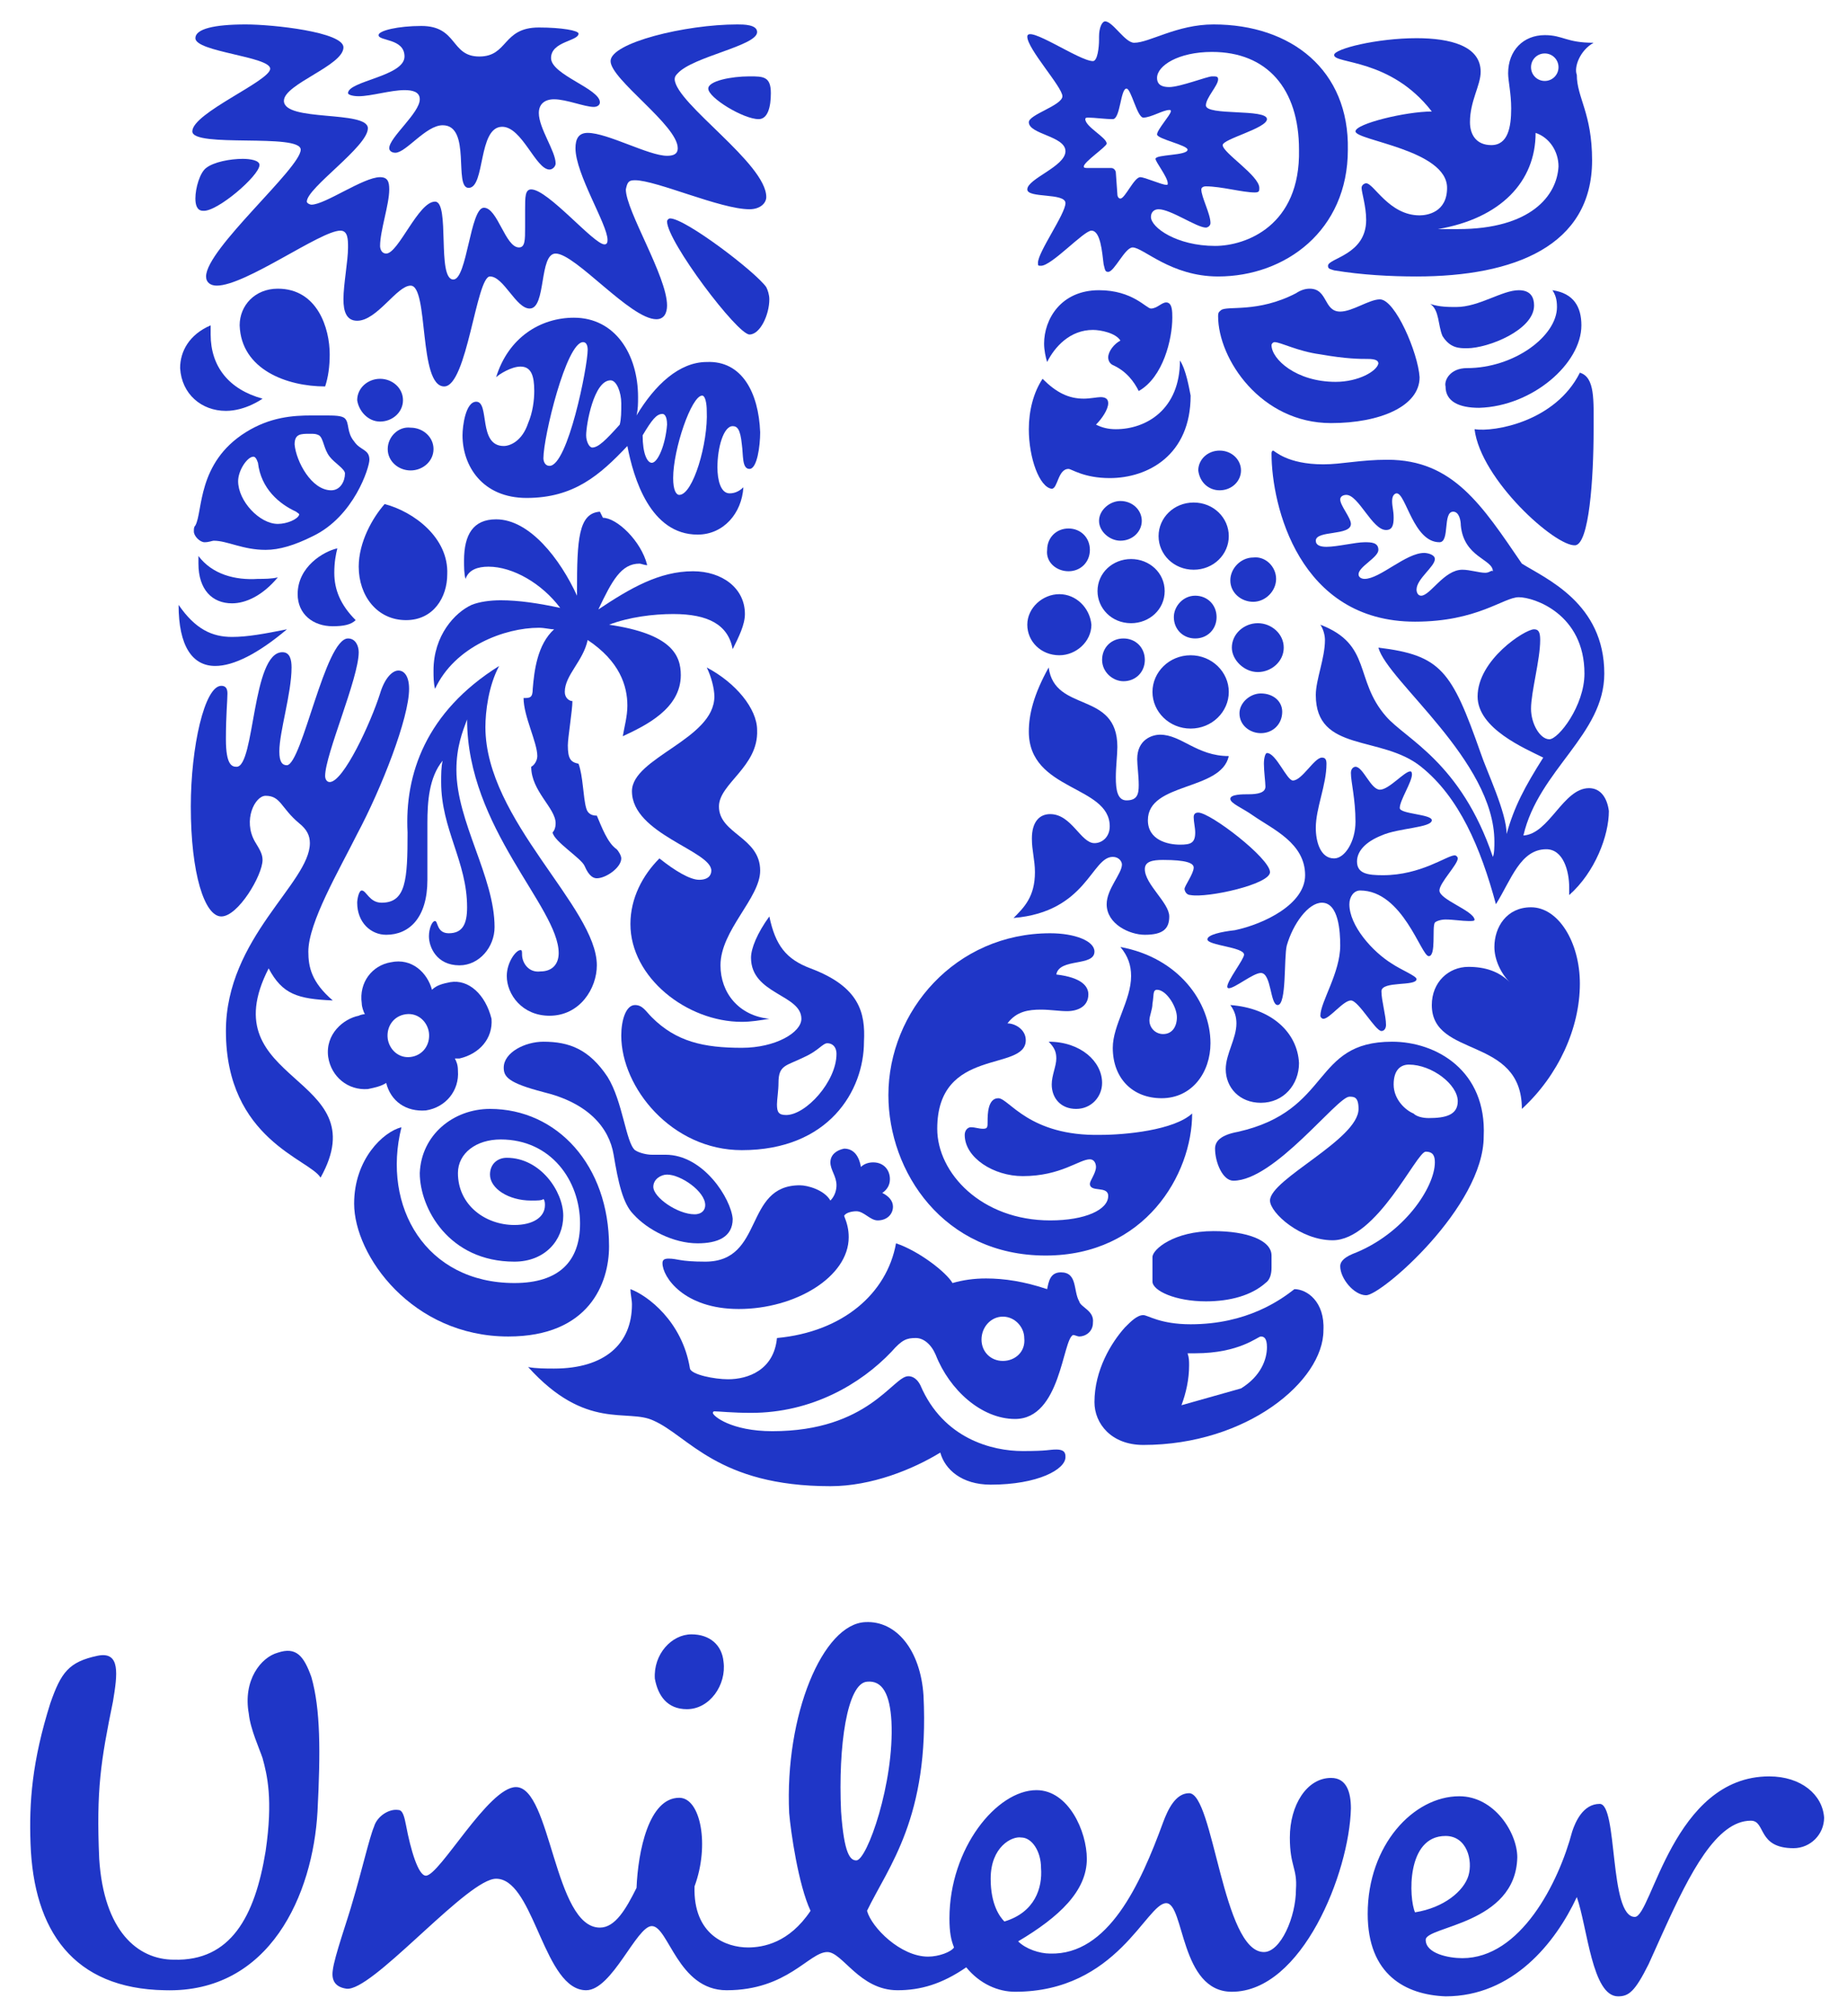 
<svg width="121" height="132" viewBox="0 0 121 132" fill="none" xmlns="http://www.w3.org/2000/svg">
<g clip-path="url(#clip0_1_28)">
<path d="M115.9 116.3C118 116.3 119.4 117.5 119.5 119C119.5 120.1 118.6 121 117.5 121C115.1 121 115.7 119.2 114.7 119.2C112.46 119.2 110.701 122.643 109.025 126.329L108.767 126.897L108.383 127.752L108 128.6C107.1 130.4 106.7 130.7 106 130.7C104.3 130.7 104 126.2 103.3 124.2C101.9 127.2 99.1 130.7 94.7 130.7C92.1 130.6 89.6 129.3 89.6 125.3C89.6 120.8 92.6 117.6 95.6 117.6C97.9 117.6 99.4 120 99.4 121.6C99.3 126 93.4 126.1 93.4 127C93.4 127.9 94.9 128.2 95.8 128.2C99.6 128.2 102.1 123.3 103 119.9C103.2 119.3 103.7 118.1 104.8 118.1C106 118.1 105.4 125.5 107.1 125.5C108.2 125.5 109.6 116.3 115.9 116.3V116.3ZM56.7 106.2C58.7 106.1 60.3 108 60.5 111C60.9 119 58.2 122.2 56.8 125.1C57.1 126.2 59 128.1 60.8 128.1C61.5 128.1 62.3 127.8 62.5 127.5C62.3 127 62.2 126.5 62.2 125.6C62.2 121 65.3 117.2 67.9 117.2C70 117.2 71.2 119.9 71.2 121.7C71.2 123.8 69.4 125.5 66.7 127.1C67.2 127.6 68.1 127.9 68.8 127.9C72.6 128 74.7 123.4 76.2 119.3C76.5 118.5 77 117.4 77.9 117.4C79.5 117.4 80.1 127.8 82.8 127.8C83.9 127.8 84.9 125.5 84.9 123.7C85 122.3 84.5 122.2 84.5 120.3C84.5 118.2 85.6 116.4 87.2 116.4C88.2 116.4 88.5 117.3 88.5 118.4C88.4 122.6 85.3 130.4 80.7 130.4C77.3 130.4 77.6 124.6 76.4 124.6C75.1 124.6 73.2 130.4 66.5 130.4C65.4 130.4 64.2 129.9 63.3 128.8C61.7 129.9 60.3 130.3 58.8 130.3C56.3 130.3 55.2 127.8 54.2 127.8C53 127.8 51.6 130.3 47.6 130.3C44.4 130.3 43.8 126.1 42.7 126.1C41.7 126.1 40.1 130.3 38.4 130.3C37.034 130.3 36.192 128.563 35.397 126.784L35.16 126.25C34.409 124.568 33.659 123 32.5 123C31.591 123 29.7 124.693 27.786 126.437L27.264 126.913C25.355 128.653 23.513 130.296 22.7 130.2C22 130.1 21.7 129.7 21.8 129C21.9 128.1 22.8 125.6 23.1 124.5C23.7 122.5 24.2 120.3 24.5 119.6C24.7 118.9 25.5 118.4 26.1 118.5C26.4 118.5 26.5 119 26.6 119.5C26.9 121.1 27.4 122.8 27.9 122.8C28.8 122.8 32 117 33.8 117C36.1 117 36.3 126.2 39.3 126.2C40.3 126.2 41 125 41.7 123.6C41.8 121.2 42.5 117.7 44.5 117.7C45.9 117.7 46.5 120.8 45.5 123.5C45.4 126.7 47.6 127.5 49 127.5C50 127.5 51.7 127.2 53.1 125.1C52.3 123.4 51.8 119.9 51.7 118.7C51.4 112.3 53.9 106.3 56.7 106.2V106.2ZM18.2 108.2C19.4 107.8 19.9 108.4 20.4 109.8C21 111.9 21 114.7 20.8 118.6C20.5 124 17.7 130.5 10.8 130.3C4.8 130.2 2.2 126.4 2 120.7C1.9 118 2.1 115.3 3.3 111.5C4 109.5 4.5 108.8 6.4 108.4C7.9 108.1 7.7 109.6 7.4 111.4C6.6 115.3 6.3 117.2 6.5 121.7C6.8 126.4 9 128.3 11.4 128.3C15.1 128.4 16.7 125.5 17.4 121.2C17.9 117.8 17.5 116.2 17.2 115.1C17 114.5 16.4 113.2 16.3 112.2C15.9 110 17.1 108.5 18.2 108.2V108.2ZM66.9 120.3C66.3 120.2 64.9 120.9 64.9 123C64.9 124.7 65.5 125.5 65.8 125.8C67.8 125.2 68.3 123.6 68.2 122.3C68.2 121.2 67.6 120.3 66.9 120.3V120.3ZM94.7 120.2C92.1 120.2 92.3 124.3 92.7 125.2C94.6 124.9 95.9 123.8 96.2 122.8C96.5 121.8 96.1 120.2 94.7 120.2V120.2ZM56.922 110.093L56.8 110.1C55.5 110.2 54.9 114.3 55.1 118.6C55.3 121.4 55.7 121.8 56.1 121.8C56.8 121.8 58.6 116.7 58.4 112.7C58.3 110.9 57.8 110 56.8 110.1L56.922 110.093ZM45.3 107C46.5 107 47.3 107.7 47.4 108.8C47.6 110.3 46.5 111.9 45 111.9C43.7 111.9 43.1 111 42.9 109.9C42.8 108.3 44 107 45.3 107Z" fill="#1F36C7"/>
<path fill-rule="evenodd" clip-rule="evenodd" d="M70.7 85.2C70.3 84.5 70.6 83.3 69.5 83.3C68.8 83.3 68.7 83.9 68.6 84.4C67.1 83.9 65.8 83.7 64.6 83.7C63.8 83.7 63.1 83.8 62.4 84C62 83.3 60.2 81.9 58.7 81.4C58.1 84.7 55.2 87.2 50.9 87.6C50.7 89.7 49 90.3 47.7 90.3C46.8 90.3 45.3 90 45.2 89.6C44.7 86.5 42.4 84.8 41.3 84.4C41.3 84.7 41.4 85.1 41.4 85.4C41.4 88 39.6 89.6 36.3 89.6C35.8 89.6 35.1 89.6 34.6 89.5C38.4 93.7 41.1 92.2 42.8 93C45.1 94 47 97.3 54.4 97.3C57.1 97.3 59.8 96.2 61.6 95.1C61.9 96.2 63 97.2 64.9 97.2C68 97.2 69.8 96.2 69.8 95.4C69.8 95.2 69.8 94.9 69.2 94.9C68.7 94.9 68.7 95 67 95C65 95 61.8 94.2 60.3 90.7C60 90.1 59.6 90.1 59.5 90.1C58.5 90.1 56.9 93.7 50.6 93.7C47.9 93.7 46.7 92.7 46.7 92.5C46.7 92.5 46.7 92.4 46.8 92.4C47.1 92.4 48 92.5 49.2 92.5C53.2 92.5 56.4 90.6 58.4 88.5C59.1 87.7 59.4 87.6 60 87.6C60.5 87.6 61 88 61.3 88.7C62.2 91 64.3 92.9 66.5 92.9C69.5 92.9 69.6 87.7 70.3 87.4C70.4 87.4 70.6 87.5 70.7 87.5C71.1 87.5 71.6 87.2 71.6 86.6C71.7 85.8 70.8 85.6 70.7 85.2ZM65.7 89.1C64.9 89.1 64.3 88.5 64.3 87.7C64.3 86.9 64.9 86.2 65.7 86.2C66.5 86.2 67.1 86.9 67.1 87.6C67.2 88.5 66.5 89.1 65.7 89.1Z" fill="#1F36C7"/>
<path fill-rule="evenodd" clip-rule="evenodd" d="M55.3 75.2C56 75.2 56.3 75.8 56.4 76.4C56.6 76.2 56.9 76.1 57.2 76.1C57.9 76.1 58.3 76.6 58.3 77.2C58.3 77.6 58.1 77.9 57.8 78.1C58.2 78.3 58.5 78.6 58.5 79C58.5 79.5 58.1 79.9 57.5 79.9C57 79.9 56.6 79.3 56.1 79.3C55.8 79.3 55.4 79.4 55.3 79.6C55.5 80.1 55.6 80.5 55.6 81C55.6 83.6 52.1 85.7 48.4 85.7C44.8 85.7 43.4 83.6 43.4 82.7C43.4 82.5 43.5 82.4 43.8 82.4C44.4 82.4 44.5 82.6 46.2 82.6C50.1 82.6 48.7 77.6 52.4 77.6C52.9 77.6 54 77.9 54.4 78.6C54.7 78.3 54.8 77.9 54.8 77.6C54.8 77 54.4 76.6 54.4 76.1C54.4 75.6 54.8 75.3 55.3 75.2Z" fill="#1F36C7"/>
<path fill-rule="evenodd" clip-rule="evenodd" d="M32.1 72.6C36.5 72.6 39.9 76.3 39.9 81.6C39.9 84 38.6 87.5 33.3 87.5C27 87.5 23.2 82.2 23.2 78.8C23.2 75.9 25.1 74.1 26.3 73.8C25 79 27.9 84 33.7 84C36.6 84 38 82.6 38 80.1C38 77.3 36.1 74.6 32.8 74.6C31.2 74.6 30 75.5 30 76.8C30 78.9 31.8 80.2 33.7 80.2C34.9 80.2 35.7 79.7 35.7 78.9C35.7 78.8 35.7 78.6 35.6 78.5C35.5 78.6 35.2 78.6 34.8 78.6C33.3 78.6 32.1 77.8 32.1 76.9C32.1 76.2 32.6 75.8 33.2 75.8C35.4 75.8 36.9 78 36.9 79.6C36.9 81.2 35.7 82.6 33.7 82.6C29.4 82.6 27.5 79.1 27.5 76.8C27.6 74.3 29.7 72.6 32.1 72.6Z" fill="#1F36C7"/>
<path fill-rule="evenodd" clip-rule="evenodd" d="M84.8 84.4C83.9 85.1 81.7 86.7 78 86.7C76 86.7 75.2 86.1 74.9 86.1C74.5 86.1 74.1 86.5 73.7 86.9C72.8 87.9 71.7 89.7 71.7 91.8C71.7 93.2 72.8 94.6 74.9 94.6C81.7 94.6 86.7 90.4 86.7 87.1C86.8 85.2 85.6 84.4 84.8 84.4ZM81.3 90.9L77.4 92C77.7 91.2 77.9 90.3 77.9 89.4C77.9 89.1 77.9 88.9 77.8 88.6H78.3C81.2 88.6 82.4 87.5 82.6 87.5C82.8 87.5 83 87.6 83 88.2C83 89 82.6 90.1 81.3 90.9Z" fill="#1F36C7"/>
<path fill-rule="evenodd" clip-rule="evenodd" d="M79 85.2C80.6 85.2 82 84.8 82.9 84C83.2 83.8 83.3 83.4 83.3 83V82.2C83.3 81.2 81.7 80.6 79.5 80.6C76.9 80.6 75.5 81.8 75.5 82.3V83.9C75.5 84.5 77 85.2 79 85.2Z" fill="#1F36C7"/>
<path fill-rule="evenodd" clip-rule="evenodd" d="M91.2 68.2C85.9 68.2 87.3 72.7 81.1 74.1C80 74.3 79.6 74.7 79.6 75.2C79.6 76.1 80.1 77.3 80.8 77.3C83.5 77.3 87.6 71.8 88.4 71.8C88.7 71.8 89 71.8 89 72.6C89 74.6 83.2 77.2 83.2 78.6C83.2 79.4 85.2 81.2 87.3 81.2C90.2 81.2 92.8 75.4 93.4 75.4C93.9 75.4 94 75.7 94 76.1C94 77.7 92 80.8 88.6 82.1C87.9 82.4 87.8 82.7 87.8 82.9C87.8 83.7 88.7 84.8 89.5 84.8C90.5 84.8 97.2 79 97.2 74.4C97.4 70.1 94.1 68.2 91.2 68.2ZM93.6 73.2C93.2 73.2 92.8 73.1 92.6 72.9C92.1 72.7 91.3 72 91.3 71C91.3 70 91.8 69.7 92.3 69.7C93.8 69.7 95.5 71 95.5 72.1C95.5 73 94.7 73.2 93.6 73.2Z" fill="#1F36C7"/>
<path fill-rule="evenodd" clip-rule="evenodd" d="M43.6 75.6H42.7C42.4 75.6 41.9 75.5 41.6 75.3C41 74.8 40.8 72.1 39.8 70.5C38.6 68.7 37.3 68.2 35.6 68.2C34.4 68.2 33 68.9 33 69.9C33 70.5 33.3 70.9 35.6 71.5C38.5 72.2 39.9 73.8 40.2 75.6C40.5 77.4 40.8 78.8 41.5 79.5C42.4 80.5 44.1 81.4 45.7 81.4C47 81.4 48 81 48 79.8C47.9 78.5 46.1 75.6 43.6 75.6ZM45.5 79.5C44.4 79.5 42.8 78.4 42.8 77.7C42.8 77.2 43.3 76.9 43.7 76.9C44.6 76.9 46.2 78 46.2 78.9C46.2 79.2 46 79.5 45.5 79.5Z" fill="#1F36C7"/>
<path fill-rule="evenodd" clip-rule="evenodd" d="M65.4 71.9C64.7 71.9 64.7 73 64.7 73.4C64.7 73.8 64.7 73.9 64.4 73.9C64.1 73.9 63.9 73.8 63.6 73.8C63.4 73.8 63.2 74 63.2 74.3C63.2 75.8 65.1 77 67 77C69.5 77 70.7 75.9 71.4 75.9C71.7 75.9 71.8 76.2 71.8 76.4C71.8 76.8 71.4 77.3 71.4 77.5C71.4 78.1 72.6 77.6 72.6 78.3C72.6 79.2 71.1 79.9 68.8 79.9C64.3 79.9 61.4 76.8 61.4 73.9C61.4 68.5 67.2 70.2 67.2 68.1C67.2 67.4 66.5 67 66 67C66.6 66.2 67.4 66.1 68.2 66.1C68.8 66.1 69.4 66.2 69.9 66.2C70.6 66.2 71.3 65.9 71.3 65.1C71.3 64.6 70.9 64 69.2 63.8C69.4 62.7 71.7 63.3 71.7 62.3C71.7 61.6 70.4 61.1 68.8 61.1C62.6 61.1 58.2 66.2 58.2 71.7C58.2 76.7 61.8 82.2 68.5 82.2C75 82.2 78.1 76.9 78.1 72.9C76.9 74 73.7 74.3 72.1 74.3C67.4 74.4 66.1 71.9 65.4 71.9Z" fill="#1F36C7"/>
<path fill-rule="evenodd" clip-rule="evenodd" d="M70.5 72.6C71.5 72.6 72.2 71.8 72.2 70.9C72.2 69.5 70.8 68.2 68.7 68.2C69.1 68.6 69.2 68.9 69.2 69.3C69.2 69.8 68.9 70.4 68.9 71C68.9 71.9 69.5 72.6 70.5 72.6ZM80.6 65.8C80.9 66.2 81 66.6 81 67C81 68 80.3 69 80.3 70C80.3 71.2 81.2 72.2 82.6 72.2C84.1 72.2 85.1 71 85.1 69.6C85 67.6 83.3 66 80.6 65.8ZM73.4 62C73.9 62.6 74.1 63.2 74.1 63.9C74.1 65.5 72.9 67.1 72.9 68.6C72.9 70.6 74.2 71.9 76.1 71.9C78.1 71.9 79.3 70.2 79.3 68.3C79.3 65.6 77.2 62.7 73.4 62ZM76.2 67.7C75.7 67.7 75.3 67.3 75.3 66.8C75.3 66.5 75.5 66.1 75.5 65.7C75.6 65.2 75.5 64.8 75.8 64.8C76.4 64.8 77.1 65.9 77.1 66.6C77.1 67.2 76.8 67.7 76.2 67.7Z" fill="#1F36C7"/>
<path fill-rule="evenodd" clip-rule="evenodd" d="M53.1 63.4C51.5 62.8 50.8 61.9 50.4 60C49.6 61.1 49.2 62.1 49.2 62.7C49.2 65.1 52.5 65.1 52.5 66.7C52.5 67.6 50.8 68.6 48.6 68.6C46.1 68.6 44.3 68.2 42.7 66.6C42.3 66.2 42.1 65.8 41.6 65.8C41 65.8 40.7 66.8 40.7 67.8C40.7 71.2 44 75.3 48.6 75.3C54.3 75.3 56.6 71.4 56.6 68.2C56.7 66.3 56.3 64.6 53.1 63.4ZM51.5 73C51 73 50.9 72.8 50.9 72.3C50.9 72 51 71.4 51 70.9C51 69.7 51.5 69.8 52.7 69.2C53.6 68.8 53.9 68.3 54.2 68.3C54.5 68.3 54.8 68.5 54.8 69C54.8 70.8 52.8 73 51.5 73Z" fill="#1F36C7"/>
<path fill-rule="evenodd" clip-rule="evenodd" d="M45.8 57.6C45.2 57.6 44.2 57 43.2 56.2C42.1 57.3 41.3 58.8 41.3 60.5C41.3 64 45 66.9 48.6 66.9C49.2 66.9 49.8 66.8 50.4 66.7C48.4 66.5 47.2 65 47.2 63.2C47.2 60.9 49.8 58.8 49.8 57C49.8 54.8 47.1 54.6 47.1 52.8C47.1 51.3 49.7 50.2 49.6 47.8C49.6 46.4 48.2 44.7 46.3 43.7C46.6 44.3 46.8 45.1 46.8 45.6C46.8 48.4 41.4 49.6 41.4 51.8C41.4 54.6 46.6 55.7 46.6 57C46.6 57.3 46.4 57.6 45.8 57.6Z" fill="#1F36C7"/>
<path fill-rule="evenodd" clip-rule="evenodd" d="M100.3 59.4C102.1 59.4 103.5 61.7 103.5 64.4C103.5 67.3 102.1 70.4 99.7 72.6C99.7 67.8 93.8 69.3 93.8 65.8C93.8 64.3 94.9 63.3 96.2 63.3C97.3 63.3 98.2 63.6 98.9 64.3C98.3 63.7 97.9 62.8 97.9 62C97.9 60.7 98.7 59.4 100.3 59.4Z" fill="#1F36C7"/>
<path fill-rule="evenodd" clip-rule="evenodd" d="M29.5 64.3C29 64.4 28.6 64.5 28.3 64.8C28 63.7 27 62.7 25.6 63C24.4 63.2 23.5 64.3 23.7 65.7C23.7 65.9 23.8 66.2 23.9 66.4C23.9 66.4 23.7 66.4 23.5 66.5C22.5 66.7 21.3 67.7 21.5 69.2C21.7 70.5 22.8 71.4 24.1 71.3C24.6 71.2 25 71.1 25.3 70.9C25.6 72.1 26.6 72.8 27.9 72.7C29.2 72.5 30.1 71.4 30 70.1C30 69.7 29.9 69.5 29.8 69.3H30.1C31.4 69 32.3 68 32.2 66.7C31.8 65.1 30.7 64.1 29.5 64.3ZM26.9 69.2C26.1 69.3 25.5 68.7 25.4 68C25.3 67.2 25.8 66.5 26.6 66.4C27.4 66.3 28 66.9 28.1 67.6C28.2 68.4 27.7 69.1 26.9 69.2Z" fill="#1F36C7"/>
<path fill-rule="evenodd" clip-rule="evenodd" d="M94.3 58.3C94.3 57.8 95.5 56.6 95.5 56.2C95.5 56.1 95.4 56 95.3 56C94.8 56 93.1 57.3 90.6 57.3C89.6 57.3 88.9 57.2 88.9 56.4C88.9 55.7 89.5 55.1 90.5 54.7C91.6 54.2 93.8 54.2 93.8 53.7C93.8 53.3 91.7 53.3 91.7 52.9C91.7 52.4 92.5 51.2 92.5 50.7C92.5 50.7 92.5 50.5 92.4 50.5C92 50.5 91 51.7 90.4 51.7C89.8 51.7 89.3 50.2 88.8 50.2C88.7 50.2 88.5 50.3 88.5 50.6C88.5 51.2 88.8 52.3 88.8 53.8C88.8 55.1 88.1 56.2 87.4 56.2C86.5 56.2 86.2 55.1 86.2 54.2C86.2 52.9 86.9 51.4 86.9 50C86.9 49.7 86.8 49.6 86.6 49.6C86.1 49.6 85.3 51.1 84.7 51.1C84.3 51.1 83.6 49.3 83 49.3C82.9 49.3 82.8 49.6 82.8 50C82.8 50.5 82.9 51.2 82.9 51.5C82.9 51.9 82.4 52 81.8 52C81.4 52 80.6 52 80.6 52.3C80.6 52.6 81.4 52.9 82.1 53.4C83.4 54.3 85.5 55.2 85.5 57.3C85.5 59.2 82.8 60.5 80.9 60.9C80 61 79.1 61.2 79.1 61.5C79.1 61.9 81.5 62 81.5 62.5C81.5 62.8 80.4 64.2 80.4 64.6C80.4 64.7 80.5 64.7 80.5 64.7C80.9 64.7 82.1 63.7 82.6 63.7C83.3 63.7 83.2 65.8 83.7 65.8C84.3 65.8 84.1 62.7 84.3 61.9C84.7 60.5 85.7 59.1 86.6 59.1C87.7 59.1 87.8 61 87.8 61.9C87.8 63.7 86.5 65.6 86.5 66.5C86.5 66.6 86.6 66.7 86.7 66.7C87.1 66.7 88 65.5 88.5 65.5C89 65.5 90.1 67.5 90.5 67.5C90.7 67.5 90.8 67.3 90.8 67.1C90.8 66.5 90.5 65.5 90.5 64.9C90.5 64.2 92.8 64.6 92.8 64.1C92.8 63.9 91.8 63.5 91.2 63.1C89.9 62.3 88.4 60.6 88.4 59.2C88.4 58.7 88.7 58.3 89.1 58.3C91.9 58.3 93.1 62.6 93.6 62.6C94.1 62.6 93.8 60.7 94 60.4C94.1 60.3 94.4 60.2 94.7 60.2C95.2 60.2 95.8 60.3 96.2 60.3C96.5 60.3 96.6 60.3 96.6 60.2C96.5 59.6 94.3 58.9 94.3 58.3Z" fill="#1F36C7"/>
<path fill-rule="evenodd" clip-rule="evenodd" d="M83.2 57.1C83.2 56.2 79.3 53.2 78.5 53.2C78.3 53.2 78.2 53.3 78.2 53.5C78.2 53.8 78.3 54.2 78.3 54.5C78.3 55.2 78 55.3 77.3 55.3C76.5 55.3 75.2 55 75.2 53.7C75.2 51.2 80 51.8 80.5 49.5C78.4 49.5 77.4 48.1 76 48.1C75.5 48.1 74.5 48.4 74.5 49.7C74.5 50.1 74.6 50.8 74.6 51.4C74.6 52 74.5 52.4 73.8 52.4C73.2 52.4 73.1 51.7 73.1 50.9C73.1 50.2 73.2 49.4 73.2 48.9C73.2 45.2 69.1 46.7 68.7 43.7C67.7 45.5 67.4 46.8 67.4 47.9C67.4 51.8 72.7 51.4 72.7 54.1C72.7 54.8 72.2 55.2 71.7 55.2C70.8 55.2 70.2 53.3 68.8 53.3C68.1 53.3 67.6 53.8 67.6 54.9C67.6 55.7 67.8 56.3 67.8 57.1C67.8 58.7 67.1 59.4 66.4 60.1C71.2 59.7 71.5 56.1 72.9 56.1C73.3 56.1 73.5 56.4 73.5 56.6C73.5 57.2 72.5 58.2 72.5 59.2C72.5 60.5 74 61.2 75 61.2C76.2 61.2 76.6 60.8 76.6 60C76.6 59.1 75 57.9 75 56.9C75 56.4 75.5 56.3 76.2 56.3C77.7 56.3 78.2 56.5 78.2 56.8C78.2 57.2 77.6 58 77.6 58.2C77.6 58.3 77.7 58.6 78 58.6C79.1 58.8 83.2 57.9 83.2 57.1Z" fill="#1F36C7"/>
<path fill-rule="evenodd" clip-rule="evenodd" d="M32.7 43.6C32 44.9 31.8 46.6 31.8 47.6C31.8 53.7 39.1 59.4 39.1 63.2C39.1 64.7 38 66.5 36 66.5C34.2 66.5 33.2 65.1 33.2 63.9C33.2 63 33.8 62.2 34.1 62.2C34.2 62.2 34.2 62.3 34.2 62.5C34.2 63 34.6 63.7 35.4 63.6C36.2 63.6 36.6 63.1 36.6 62.4C36.6 59.4 30.6 54.2 30.6 47.1C30.3 47.9 29.9 48.9 29.9 50.4C29.9 53.8 32.4 57.4 32.4 60.7C32.4 62 31.4 63.2 30.1 63.2C28.6 63.2 28.1 62 28.1 61.3C28.1 60.8 28.3 60.3 28.5 60.3C28.7 60.3 28.6 61.1 29.4 61.1C30.3 61.1 30.6 60.5 30.6 59.4C30.6 56.4 28.9 54.3 28.9 51.2C28.9 50.7 28.9 50.2 29 49.8C28.1 50.9 28 52.5 28 53.9V57.6C28 60.1 26.8 61.2 25.3 61.2C24.3 61.2 23.4 60.4 23.4 59.1C23.4 58.9 23.5 58.3 23.7 58.3C24 58.3 24.2 59.1 25 59.1C26.6 59.1 26.7 57.6 26.7 54.5C26.5 50.7 27.9 46.6 32.7 43.6Z" fill="#1F36C7"/>
<path fill-rule="evenodd" clip-rule="evenodd" d="M22.8 41.8C23.3 41.8 23.5 42.3 23.5 42.7C23.5 44.4 21.3 49.4 21.3 50.8C21.3 51 21.4 51.2 21.6 51.2C22.5 51.2 24.3 47.3 24.9 45.4C25.2 44.4 25.7 43.9 26.1 43.9C26.5 43.9 26.8 44.3 26.8 45.1C26.8 47 25 51.6 23.4 54.6C22.2 57 20.2 60.4 20.2 62.3C20.2 63.3 20.4 64.3 21.8 65.5C19.5 65.4 18.5 65.1 17.6 63.4C13.7 71 24.8 70.3 21 77.1C20.3 75.9 14.8 74.6 14.8 67.5C14.8 61.4 20.3 57.8 20.3 55.2C20.3 54.7 20.1 54.3 19.6 53.9C18.4 52.9 18.4 52.1 17.4 52.1C16.7 52.1 15.9 53.7 16.7 55.1C17 55.6 17.2 55.9 17.2 56.3C17.2 57.3 15.6 60 14.5 60C13.4 60 12.5 57.2 12.5 52.8C12.5 48.9 13.4 44.9 14.5 44.9C14.8 44.9 14.9 45.1 14.9 45.4C14.9 45.9 14.8 46.8 14.8 48.4C14.8 50.1 15.2 50.2 15.5 50.2C16.7 50.2 16.5 42.7 18.5 42.7C19 42.7 19.1 43.2 19.1 43.7C19.1 45.4 18.3 47.9 18.3 49.2C18.3 49.9 18.5 50.1 18.8 50.1C19.8 50 21.3 41.8 22.8 41.8Z" fill="#1F36C7"/>
<path fill-rule="evenodd" clip-rule="evenodd" d="M104.1 51.6C102.4 51.6 101.5 54.6 99.8 54.7C100.8 50.4 105.1 48.1 105.1 44.1C105.1 39.5 101.3 37.9 99.7 36.9C97.1 33.1 95.2 30.1 90.9 30.1C89.1 30.1 87.9 30.4 86.7 30.4C84.3 30.4 83.5 29.5 83.4 29.5C83.4 29.5 83.3 29.5 83.3 29.7C83.3 33.1 85.1 40.7 92.7 40.7C96.8 40.7 98.5 39.1 99.5 39.1C100.5 39.1 103.8 40.2 103.8 44.1C103.8 46.2 102.1 48.4 101.5 48.4C100.9 48.4 100.3 47.4 100.3 46.4C100.3 45.3 100.9 43.2 100.9 41.9C100.9 41.4 100.8 41.2 100.5 41.2C99.9 41.2 96.8 43.2 96.8 45.6C96.8 47.7 99.9 49 101.1 49.6C99.9 51.5 99.2 52.8 98.7 54.6C98.7 53.2 97.4 50.5 97 49.3C95.1 43.9 94.4 42.9 90.3 42.4C90.9 44.6 97.9 49.8 97.9 55.1C97.9 55.4 97.9 55.9 97.8 56.1C95.7 49.9 92.1 48.4 90.8 46.9C88.7 44.5 89.9 42.2 86.5 40.9C86.7 41.2 86.8 41.6 86.8 41.9C86.8 43.1 86.2 44.5 86.2 45.5C86.2 49.3 90.5 48.1 93.1 50.2C95.6 52.2 97 55.5 98 59.2C99 57.6 99.6 55.6 101.3 55.6C102.4 55.6 102.8 57 102.8 58.1V58.6C104.5 57.1 105.4 54.7 105.4 53.1C105.3 52.3 104.9 51.6 104.1 51.6ZM97.3 37.5C96.9 37.5 96.3 37.3 95.8 37.3C94.6 37.3 93.7 39 93.1 39C92.9 39 92.8 38.8 92.8 38.6C92.8 37.9 94 37.1 94 36.6C94 36.3 93.5 36.2 93.3 36.2C92.1 36.2 90.4 37.9 89.4 37.9C89.2 37.9 89 37.8 89 37.6C89 37.1 90.3 36.5 90.3 36C90.3 35.5 89.8 35.5 89.4 35.5C88.8 35.5 87.6 35.8 86.9 35.8C86.5 35.8 86.2 35.7 86.2 35.4C86.2 34.7 88.5 35.1 88.5 34.3C88.5 33.9 87.8 33.1 87.8 32.7C87.8 32.5 88 32.4 88.2 32.4C89 32.4 89.9 34.7 90.8 34.7C91.2 34.7 91.3 34.4 91.3 33.9C91.3 33.4 91.2 33.2 91.2 32.8C91.2 32.4 91.4 32.3 91.5 32.3C92.1 32.3 92.6 35.5 94.3 35.5C95 35.5 94.5 33.5 95.2 33.5C95.6 33.5 95.7 34.1 95.7 34.4C95.9 36.5 97.8 36.6 97.8 37.4C97.7 37.3 97.6 37.5 97.3 37.5Z" fill="#1F36C7"/>
<path fill-rule="evenodd" clip-rule="evenodd" d="M73.4 32.8C74.2 32.8 74.8 33.4 74.8 34.1C74.8 34.8 74.2 35.4 73.4 35.4C72.7 35.4 72 34.8 72 34.1C72 33.4 72.7 32.8 73.4 32.8ZM82.6 45.4C81.9 45.4 81.2 46 81.2 46.7C81.2 47.5 81.9 48 82.6 48C83.4 48 84 47.4 84 46.6C84 45.9 83.4 45.4 82.6 45.4ZM78 42.9C76.6 42.9 75.5 44 75.5 45.3C75.5 46.6 76.6 47.7 78 47.7C79.4 47.7 80.5 46.6 80.5 45.3C80.5 44 79.4 42.9 78 42.9ZM73.6 41.8C72.8 41.8 72.2 42.4 72.2 43.2C72.2 44 72.9 44.6 73.6 44.6C74.4 44.6 75 44 75 43.2C75 42.4 74.4 41.8 73.6 41.8ZM82.4 44C83.3 44 84.1 43.3 84.1 42.4C84.1 41.5 83.3 40.8 82.4 40.8C81.5 40.8 80.7 41.5 80.7 42.4C80.7 43.2 81.5 44 82.4 44ZM69.4 38.9C68.3 38.9 67.3 39.8 67.3 40.9C67.3 42 68.2 42.9 69.4 42.9C70.5 42.9 71.5 42 71.5 40.9C71.4 39.8 70.5 38.9 69.4 38.9ZM76.9 40.4C76.9 41.2 77.5 41.8 78.3 41.8C79.1 41.8 79.7 41.2 79.7 40.4C79.7 39.6 79.1 39 78.3 39C77.5 39 76.9 39.7 76.9 40.4ZM74.1 40.8C75.3 40.8 76.3 39.9 76.3 38.7C76.3 37.5 75.3 36.6 74.1 36.6C72.9 36.6 71.9 37.5 71.9 38.7C71.9 39.8 72.8 40.8 74.1 40.8ZM82.1 39.4C82.9 39.4 83.6 38.7 83.6 37.9C83.6 37.1 82.9 36.4 82.1 36.5C81.3 36.5 80.6 37.2 80.6 38C80.6 38.8 81.3 39.4 82.1 39.4ZM70 37.4C70.8 37.4 71.4 36.8 71.4 36C71.4 35.2 70.8 34.6 70 34.6C69.2 34.6 68.6 35.2 68.6 36C68.5 36.8 69.2 37.4 70 37.4ZM78.2 37.3C79.5 37.3 80.5 36.3 80.5 35.1C80.5 33.9 79.5 32.9 78.2 32.9C76.9 32.9 75.9 33.9 75.9 35.1C75.9 36.3 76.9 37.3 78.2 37.3ZM79.9 32.1C80.7 32.1 81.3 31.5 81.3 30.8C81.3 30.1 80.7 29.5 79.9 29.5C79.1 29.5 78.5 30.1 78.5 30.8C78.6 31.6 79.2 32.1 79.9 32.1Z" fill="#1F36C7"/>
<path fill-rule="evenodd" clip-rule="evenodd" d="M39.5 33.9C40.4 33.9 42 35.4 42.4 37C42.2 37 42 36.9 41.9 36.9C40.7 36.9 40.1 38 39.2 39.9C41.3 38.5 43.2 37.4 45.4 37.4C47.3 37.4 48.8 38.5 48.8 40.2C48.8 40.9 48.4 41.7 48 42.5C47.7 40.9 46.4 40.2 44.1 40.2C42.8 40.2 41.2 40.4 39.9 40.9C44 41.5 44.6 42.9 44.6 44.2C44.6 46.4 42.3 47.5 40.8 48.2C40.9 47.6 41.1 46.9 41.1 46.2C41.1 44.9 40.6 43.3 38.5 41.9C38.2 43.3 37 44.2 37 45.3C37 45.7 37.3 45.9 37.5 45.9C37.5 46.5 37.2 48.3 37.2 48.8C37.2 49.7 37.4 49.9 37.9 50C38.2 50.8 38.2 52.2 38.4 52.9C38.5 53.3 38.8 53.4 39.1 53.4C39.4 54.1 39.8 55.2 40.4 55.6C40.5 55.7 40.7 56 40.7 56.2C40.7 56.8 39.7 57.5 39.1 57.5C38.9 57.5 38.6 57.4 38.3 56.7C38.1 56.2 36.3 55.1 36.2 54.5C36.3 54.4 36.4 54.2 36.4 53.9C36.4 52.9 34.8 51.8 34.8 50.2C35 50.1 35.2 49.8 35.2 49.5C35.2 48.6 34.3 46.9 34.3 45.7C34.7 45.7 34.9 45.7 34.9 45.1C35 43.9 35.2 42.2 36.3 41.2C36 41.2 35.7 41.1 35.3 41.1C33.1 41.1 29.8 42.3 28.5 45.1C28.4 44.7 28.4 44.3 28.4 43.9C28.4 41.6 29.8 40.1 30.9 39.6C31.4 39.4 32.1 39.3 32.8 39.3C34 39.3 35.3 39.5 36.7 39.8C35.5 38.2 33.6 37.1 32 37.1C31.3 37.1 30.7 37.3 30.5 37.9C30.4 37.6 30.4 37.1 30.4 36.7C30.4 35 31 34 32.5 34C34.7 34 36.7 36.6 37.8 39V38.7C37.8 35.3 37.9 33.6 39.3 33.5L39.5 33.9Z" fill="#1F36C7"/>
<path fill-rule="evenodd" clip-rule="evenodd" d="M11.7 39.6C11.7 42.3 12.6 43.6 14.1 43.6C15.3 43.6 16.9 42.8 18.8 41.2C17.3 41.5 16.2 41.7 15.2 41.7C13.9 41.7 12.8 41.2 11.7 39.6ZM22.1 35.9C21.2 36.1 19.5 37.1 19.5 38.9C19.5 40.2 20.5 41 21.8 41C22.5 41 23 40.9 23.3 40.6C22.3 39.6 21.9 38.6 21.9 37.5C21.9 36.8 22 36.3 22.1 35.9ZM25.2 33C24.4 33.9 23.5 35.5 23.5 37.1C23.5 39 24.7 40.6 26.6 40.6C28.4 40.6 29.3 39.1 29.3 37.6C29.4 35.2 27.1 33.5 25.2 33ZM13 36.4V36.9C13 38.6 13.9 39.5 15.2 39.5C16.1 39.5 17.2 39 18.2 37.8C17.8 37.9 17.3 37.9 16.9 37.9C15.4 38 13.9 37.6 13 36.4ZM20.4 27.2C19.2 27.2 17.7 27.3 16.1 28.3C12.9 30.3 13.3 33.5 12.8 34.4C12.7 34.5 12.7 34.6 12.7 34.8C12.7 35.1 13.1 35.5 13.4 35.5C13.7 35.5 13.9 35.4 14 35.4C14.9 35.4 15.9 36 17.4 36C18.3 36 19.3 35.7 20.5 35.1C23.2 33.8 24.2 30.6 24.2 30.1C24.2 29.4 23.6 29.5 23.2 28.9C22.7 28.3 22.9 27.7 22.6 27.4C22.4 27.2 21.9 27.2 21.2 27.2H20.4ZM18.2 34.3C17 34.3 15.6 32.8 15.6 31.5C15.6 30.8 16.2 29.9 16.6 29.9C16.7 29.9 16.8 30 16.9 30.3C17.1 32 18.3 33 19.4 33.5C19.5 33.6 19.6 33.6 19.6 33.7C19.5 34 18.8 34.3 18.2 34.3ZM22.6 31C22.6 31.5 22.3 32.1 21.7 32.1C20.4 32.1 19.4 30.2 19.3 29.1C19.3 28.4 19.7 28.4 20.3 28.4C20.6 28.4 20.7 28.4 20.9 28.5C21.2 28.7 21.2 29.4 21.6 29.9C21.9 30.3 22.6 30.7 22.6 31ZM25.4 29.4C25.4 30.2 26.1 30.8 26.9 30.8C27.7 30.8 28.4 30.2 28.4 29.4C28.4 28.6 27.7 28 26.9 28C26.1 27.9 25.4 28.6 25.4 29.4ZM24.9 27.6C25.7 27.6 26.4 27 26.4 26.2C26.4 25.4 25.7 24.8 24.9 24.8C24.1 24.8 23.4 25.4 23.4 26.2C23.5 26.9 24.1 27.6 24.9 27.6ZM14.8 26.9C16.1 26.9 17.2 26.1 17.2 26.1C15 25.5 13.8 24 13.8 21.9V21.3C12.4 21.9 11.8 23 11.8 24.1C11.9 25.8 13.2 26.9 14.8 26.9ZM21.3 25.3C21.5 24.7 21.6 24 21.6 23.2C21.6 21.5 20.8 18.9 18.2 18.9C16.7 18.9 15.7 20 15.7 21.3C15.8 24.2 18.8 25.3 21.3 25.3Z" fill="#1F36C7"/>
<path fill-rule="evenodd" clip-rule="evenodd" d="M103.5 24.4C101.9 27.6 97.9 28.3 96.6 28.1C97 31.4 101.9 35.8 103.2 35.7C104.1 35.6 104.4 31.4 104.4 28.1C104.4 26.2 104.5 24.7 103.5 24.4ZM103.6 21.3C103.6 20.1 103.1 19.2 101.7 19C101.9 19.3 102 19.6 102 20.1C102 22 99.2 24.1 96.1 24.1C95 24.1 94.6 24.9 94.7 25.3C94.7 26.3 95.6 26.7 96.9 26.7C100.4 26.6 103.6 23.8 103.6 21.3Z" fill="#1F36C7"/>
<path fill-rule="evenodd" clip-rule="evenodd" d="M96.1 22.8C97.5 22.8 100.5 21.6 100.5 20C100.5 19.5 100.3 19 99.5 19C98.4 19 96.9 20.1 95.4 20.1C94.9 20.1 94.3 20.1 93.7 19.9C94.3 20.3 94.2 21.3 94.5 22C95 22.8 95.6 22.8 96.1 22.8Z" fill="#1F36C7"/>
<path fill-rule="evenodd" clip-rule="evenodd" d="M77.3 23.6C77.3 26.8 75.1 28.1 73.1 28.1C72.6 28.1 72.2 28 71.8 27.8C72.2 27.4 72.6 26.8 72.6 26.4C72.6 26.1 72.4 26 72.1 26C71.9 26 71.4 26.1 71 26.1C70 26.1 69.2 25.7 68.3 24.8C67.7 25.7 67.4 26.9 67.4 28.1C67.4 30 68.1 31.9 68.9 32C69.3 32 69.3 30.7 70 30.7C70.2 30.7 71 31.3 72.7 31.3C75.2 31.3 78 29.8 78 25.9C77.9 25.4 77.7 24.2 77.3 23.6Z" fill="#1F36C7"/>
<path fill-rule="evenodd" clip-rule="evenodd" d="M71.6 21.6C72.1 21.6 73.1 21.8 73.4 22.3C73 22.5 72.6 23 72.6 23.4C72.6 23.6 72.7 23.8 72.9 23.9C73.8 24.3 74.3 25 74.6 25.6C76.2 24.7 76.8 22.2 76.8 20.8C76.8 20.4 76.8 19.8 76.4 19.8C76.1 19.8 75.8 20.2 75.4 20.2C75.1 20.2 74.2 19 72 19C69.5 19 68.4 20.9 68.4 22.5C68.4 22.9 68.5 23.4 68.6 23.7C69.1 22.7 70.1 21.6 71.6 21.6Z" fill="#1F36C7"/>
<path fill-rule="evenodd" clip-rule="evenodd" d="M46.3 23.7C44.5 23.7 42.9 25.2 41.7 27.2C41.8 26.8 41.8 26.4 41.8 26C41.8 23.2 40.3 20.8 37.6 20.8C35.4 20.8 33.3 22.1 32.5 24.7C32.7 24.5 33.5 24 34.1 24C34.8 24 35 24.6 35 25.6C35 26.2 34.9 27 34.6 27.7C34.2 28.9 33.4 29.2 33 29.2C31.3 29.2 32.1 26.3 31.2 26.3C30.5 26.3 30.3 27.9 30.3 28.5C30.3 30.5 31.6 32.6 34.5 32.6C37.6 32.6 39.3 31.1 41.1 29.2C41.5 31.3 42.6 35 45.7 35C47.4 35 48.6 33.6 48.7 31.9C48.5 32.1 48.2 32.3 47.8 32.3C47.2 32.3 47 31.4 47 30.6C47 29.3 47.4 27.9 48 27.9C48.3 27.9 48.5 28.1 48.6 29.1C48.7 29.8 48.6 30.7 49.1 30.7C49.6 30.7 49.8 29.2 49.8 28.3C49.7 25.7 48.6 23.6 46.3 23.7ZM36 30.5C35.7 30.5 35.6 30.2 35.6 30C35.6 28.6 37.1 22.4 38.2 22.4C38.4 22.4 38.5 22.6 38.5 22.9C38.5 24 37.2 30.5 36 30.5ZM40.6 27.8C39.7 28.8 39.2 29.3 38.8 29.3C38.6 29.3 38.4 28.9 38.4 28.5C38.4 27.8 38.9 24.9 40 24.9C40.4 24.9 40.7 25.7 40.7 26.4C40.7 27 40.7 27.4 40.6 27.8ZM42.7 30.3C42.4 30.3 42.1 29.7 42.1 28.5C42.7 27.5 43 27.1 43.4 27.1C43.5 27.1 43.7 27.2 43.7 27.8C43.6 29.1 43.1 30.3 42.7 30.3ZM44.5 32.4C44.3 32.4 44.1 32.1 44.1 31.3C44.1 29.4 45.3 25.9 46 25.9C46.2 25.9 46.3 26.4 46.3 26.9C46.4 29 45.4 32.4 44.5 32.4Z" fill="#1F36C7"/>
<path fill-rule="evenodd" clip-rule="evenodd" d="M90.4 19.6C89.7 19.6 88.6 20.4 87.8 20.4C86.7 20.4 87 18.9 85.8 18.9C85.5 18.9 85.2 19 84.9 19.2C82.4 20.5 80.4 20 80 20.3C79.9 20.4 79.8 20.4 79.8 20.7C79.8 23.5 82.6 27.7 87.2 27.7C90.4 27.7 93 26.6 93 24.7C92.9 23.1 91.4 19.6 90.4 19.6ZM87.5 25C84.9 25 83.3 23.5 83.3 22.6C83.3 22.5 83.4 22.4 83.5 22.4C83.9 22.4 85 23 86.5 23.2C88.2 23.5 89.1 23.5 89.6 23.5C90.1 23.5 90.3 23.6 90.3 23.8C90.2 24.3 89 25 87.5 25Z" fill="#1F36C7"/>
<path fill-rule="evenodd" clip-rule="evenodd" d="M104.4 2.8C102.6 2.8 102.4 2.3 101.2 2.3C99.8 2.3 98.8 3.3 98.8 4.8C98.8 5.3 99 6.1 99 7.1C99 8.3 98.8 9.5 97.7 9.5C96.7 9.5 96.3 8.8 96.3 8C96.3 6.6 97 5.6 97 4.7C97 3 95 2.5 92.8 2.5C90.2 2.5 87.4 3.2 87.4 3.6C87.4 4.2 91.1 3.8 93.8 7.3C92.1 7.3 88.8 8.1 88.8 8.6C88.8 9.2 94.8 9.8 94.8 12.3C94.8 13.9 93.5 14.1 93 14.1C91 14.1 90 12 89.5 12C89.4 12 89.2 12.1 89.2 12.3C89.2 12.6 89.5 13.5 89.5 14.4C89.5 16.7 87 16.9 87 17.4C87 17.6 87.1 17.6 87.4 17.7C89.2 18 91.1 18.1 92.8 18.1C99.2 18.1 104.3 16.1 104.3 10.5C104.3 7.4 103.3 6.4 103.3 4.9C103.1 4.4 103.5 3.3 104.4 2.8ZM95.5 15H94.2C98.3 14.3 100.6 11.9 100.6 8.7C101.5 9 102.1 9.9 102.1 10.9C102 12.8 100.3 15 95.5 15ZM101.2 5.3C100.7 5.3 100.3 4.9 100.3 4.4C100.3 3.9 100.7 3.5 101.2 3.5C101.7 3.5 102.1 3.9 102.1 4.4C102.1 4.9 101.7 5.3 101.2 5.3Z" fill="#1F36C7"/>
<path fill-rule="evenodd" clip-rule="evenodd" d="M79.5 1.6C77.1 1.6 75.3 2.8 74.3 2.8C73.7 2.8 72.9 1.4 72.4 1.4C72.2 1.4 72 1.8 72 2.4V2.6C72 3.1 71.9 4 71.6 4C70.7 4 67.3 1.6 67.3 2.4C67.3 3.2 69.6 5.7 69.6 6.3C69.6 6.9 67.4 7.5 67.4 8C67.4 8.8 69.8 8.9 69.8 9.9C69.8 10.9 67.3 11.7 67.3 12.4C67.3 13 69.8 12.6 69.8 13.3C69.8 14 68 16.5 68 17.2C68 17.4 68 17.4 68.2 17.4C68.9 17.4 71 15.1 71.5 15.1C72.1 15.1 72.2 16.5 72.3 17.3C72.4 17.7 72.4 17.8 72.6 17.8C73 17.8 73.7 16.2 74.2 16.2C74.9 16.2 76.7 18.1 79.8 18.1C84.2 18.1 88.3 15.1 88.3 9.8C88.4 4.6 84.6 1.6 79.5 1.6ZM73.4 13C73.3 13 73.2 12.9 73.2 12.7L73.1 11.3C73.1 11.2 73 11 72.8 11H71.3C71.1 11 71 11 71 10.9C71 10.6 72.5 9.6 72.5 9.4C72.5 9 71.1 8.3 71.1 7.8C71.1 7.7 71.2 7.7 71.3 7.7C71.7 7.7 72.4 7.8 72.9 7.8C73.4 7.8 73.4 5.8 73.8 5.8C74.1 5.8 74.5 7.7 74.9 7.7C75.4 7.7 76.2 7.2 76.6 7.2C76.7 7.2 76.7 7.2 76.7 7.3C76.7 7.5 75.8 8.5 75.8 8.8C75.8 9.1 77.8 9.5 77.8 9.8C77.8 10.2 75.7 10.1 75.7 10.4C75.7 10.6 76.5 11.6 76.5 12C76.5 12.1 76.5 12.1 76.4 12.1C76.1 12.1 75 11.6 74.7 11.6C74.3 11.6 73.7 13 73.4 13ZM79.6 16.1C77.1 16.1 75.4 14.9 75.4 14.2C75.4 13.9 75.6 13.7 75.9 13.7C76.7 13.7 78.4 14.9 79 14.9C79.1 14.9 79.3 14.8 79.3 14.6C79.3 14 78.7 12.9 78.7 12.4C78.7 12.3 78.8 12.2 79 12.2C80 12.2 81.4 12.6 82.2 12.6C82.5 12.6 82.5 12.5 82.5 12.3C82.5 11.5 80.1 10 80.1 9.5C80.1 9.1 83 8.4 83 7.8C83 7.1 79 7.6 79 6.9C79 6.4 79.8 5.6 79.8 5.2C79.8 5 79.7 5 79.4 5C79.1 5 77.3 5.7 76.6 5.7C76.2 5.7 75.8 5.6 75.8 5.1C75.8 4.3 77.2 3.4 79.4 3.4C83 3.4 85.1 5.8 85.1 9.8C85.2 14.8 81.6 16.1 79.6 16.1Z" fill="#1F36C7"/>
<path fill-rule="evenodd" clip-rule="evenodd" d="M41.6 11.8C43 11.8 47.2 13.7 49.1 13.7C49.8 13.7 50.2 13.3 50.2 12.9C50.2 10.7 44.3 6.8 44.2 5.2C44.2 5 44.3 4.9 44.4 4.8C45.4 3.7 49.6 3 49.6 2.1C49.6 1.6 48.7 1.6 48.3 1.6C44.9 1.6 40 2.8 40 4C40 5.2 44.4 8.2 44.4 9.7C44.4 10.1 44.1 10.2 43.7 10.2C42.5 10.2 39.8 8.7 38.5 8.7C37.9 8.7 37.7 9.1 37.7 9.7C37.7 11.4 39.8 14.7 39.8 15.7C39.8 15.8 39.8 16 39.6 16C38.9 16 35.9 12.4 34.8 12.4C34.4 12.4 34.4 12.9 34.4 13.7V14.9C34.4 15.7 34.4 16.2 34 16.2C33.1 16.2 32.6 13.6 31.7 13.6C30.8 13.6 30.6 18.3 29.7 18.3C28.6 18.3 29.5 13.2 28.5 13.2C27.4 13.2 26.1 16.6 25.3 16.6C25 16.6 24.9 16.3 24.9 16.1C24.9 15.1 25.5 13.4 25.5 12.4C25.5 11.9 25.4 11.6 24.9 11.6C23.8 11.6 21.3 13.4 20.4 13.4C20.3 13.4 20.1 13.3 20.1 13.2C20.1 12.3 24.1 9.6 24.1 8.4C24.1 7.2 18.6 8 18.6 6.6C18.6 5.5 22.5 4.3 22.5 3.1C22.5 2.1 17.9 1.6 16.1 1.6C14 1.6 12.8 1.9 12.8 2.5C12.8 3.4 17.7 3.7 17.7 4.5C17.7 5.3 12.6 7.4 12.6 8.6C12.6 9.7 19.7 8.7 19.7 9.8C19.7 11 13.5 16.3 13.5 18.1C13.5 18.5 13.8 18.7 14.2 18.7C16.1 18.7 21 15.1 22.3 15.1C22.8 15.1 22.8 15.7 22.8 16.2C22.8 17.1 22.5 18.6 22.5 19.6C22.5 20.4 22.7 21 23.4 21C24.7 21 26 18.7 26.9 18.7C28.1 18.7 27.4 25.3 29.1 25.3C30.6 25.3 31.2 18.1 32.1 18.1C33 18.1 33.8 20.2 34.7 20.2C35.8 20.2 35.3 16.6 36.4 16.6C37.7 16.6 41.3 20.9 43 20.9C43.5 20.9 43.7 20.5 43.7 20C43.7 18.1 41 13.8 41 12.4C41.1 11.9 41.2 11.8 41.6 11.8Z" fill="#1F36C7"/>
<path fill-rule="evenodd" clip-rule="evenodd" d="M43.9 14.3C43.8 14.3 43.7 14.4 43.7 14.5C43.7 15.8 48.3 21.9 49.1 21.9C49.8 21.9 50.4 20.6 50.4 19.6C50.4 19.3 50.3 19 50.2 18.8C49.5 17.8 44.9 14.3 43.9 14.3ZM17 10.8C17 10.5 16.4 10.4 15.9 10.4C15.1 10.4 14 10.6 13.5 11C13.1 11.3 12.8 12.3 12.8 13C12.8 13.4 12.9 13.8 13.3 13.8C14.2 13.9 17 11.5 17 10.8ZM23.5 6.3C24.3 6.3 25.6 5.9 26.5 5.9C27 5.9 27.5 6 27.5 6.5C27.5 7.4 25.5 9 25.5 9.7C25.5 9.9 25.7 10 25.9 10C26.6 10 27.9 8.2 29 8.2C30.9 8.2 29.7 12.3 30.7 12.3C31.8 12.3 31.3 8.3 32.9 8.3C34.2 8.3 35.1 11.1 36 11.1C36.2 11.1 36.4 10.9 36.4 10.7C36.4 9.9 35.3 8.4 35.3 7.4C35.3 6.8 35.7 6.5 36.3 6.5C37.1 6.5 38.3 7 38.9 7C39.1 7 39.3 6.9 39.3 6.7C39.3 5.8 36.1 4.9 36.1 3.8C36.1 2.7 37.9 2.7 37.9 2.2C37.9 2 36.8 1.8 35.3 1.8C32.9 1.8 33.3 3.7 31.4 3.7C29.5 3.7 30 1.7 27.6 1.7C26.1 1.7 24.8 2 24.8 2.3C24.8 2.7 26.5 2.5 26.5 3.7C26.5 5 22.8 5.3 22.8 6.1C22.8 6.2 23.1 6.3 23.5 6.3ZM46.4 5.8C46.4 6.4 48.7 7.8 49.7 7.8C50.3 7.8 50.5 7 50.5 6.1C50.5 5 50 5 49.1 5C47.9 5 46.4 5.3 46.4 5.8Z" fill="#1F36C7"/>
</g>
<defs>
<clipPath id="clip0_1_28">
<rect width="121" height="132" fill="white"/>
</clipPath>
</defs>
</svg>
